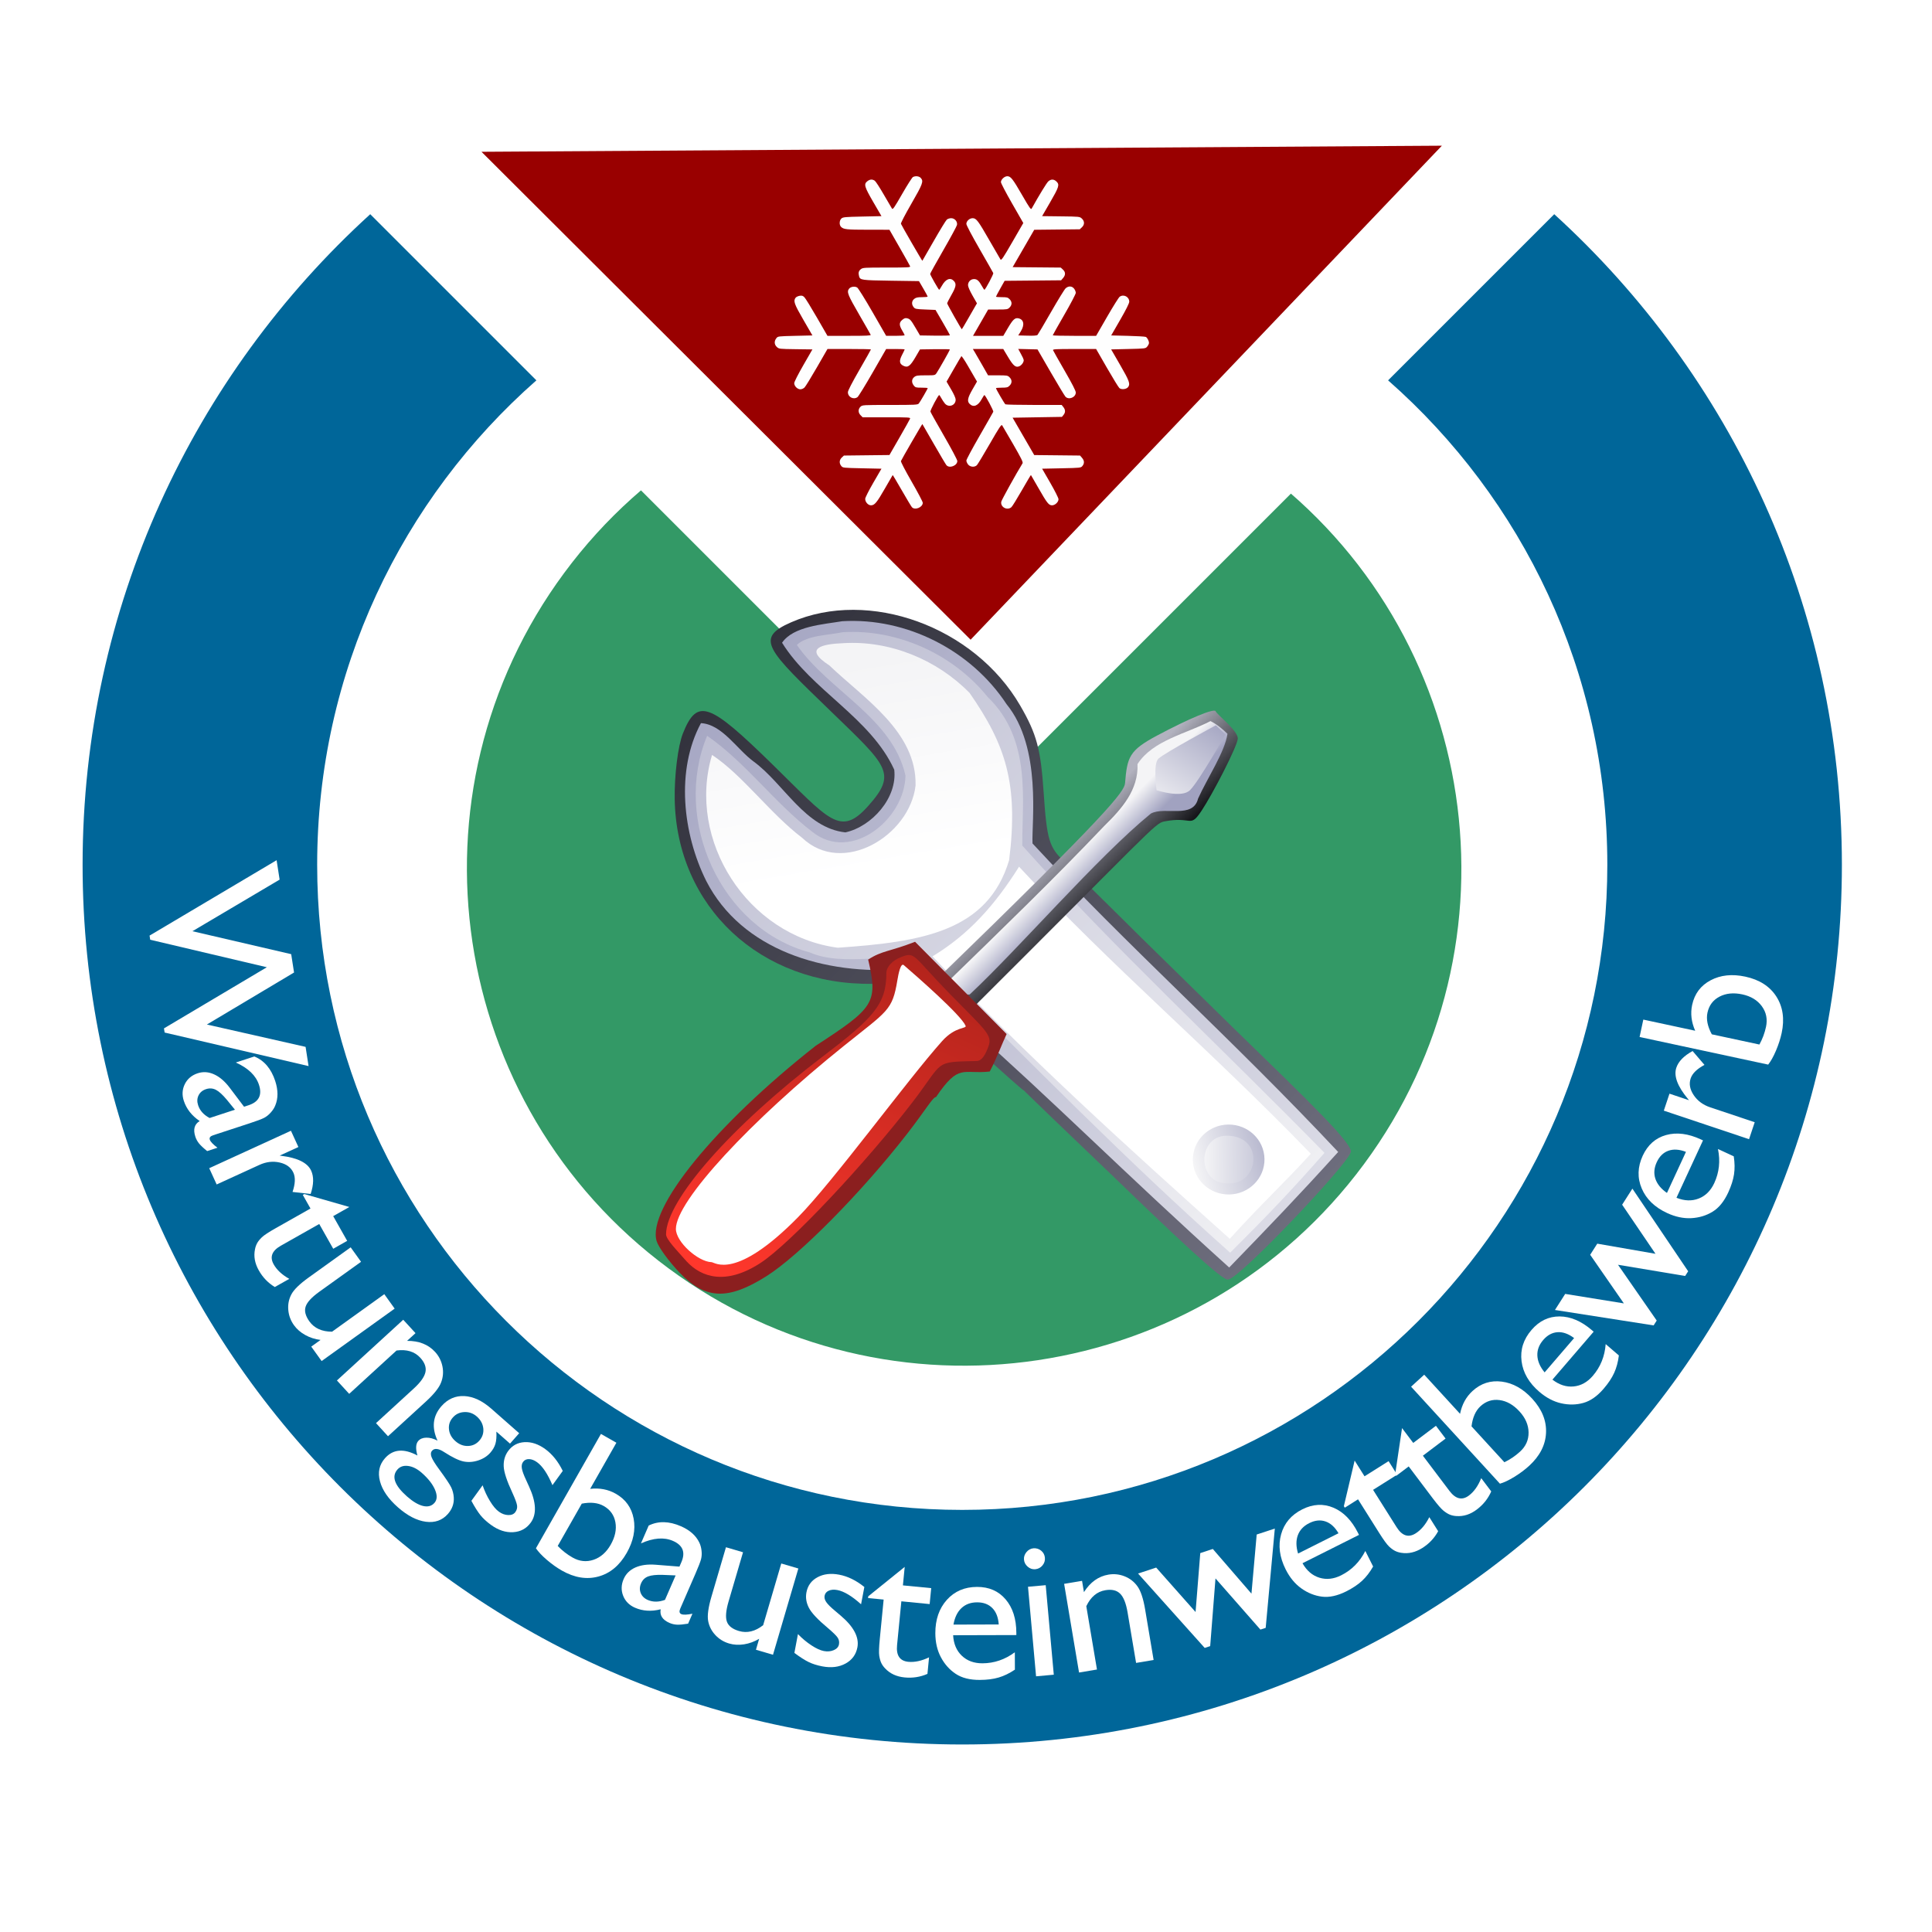 <?xml version="1.0" standalone="no"?>
<svg stroke-width="0.501" stroke-linejoin="bevel" fill-rule="evenodd" xmlns:xlink="http://www.w3.org/1999/xlink" xmlns="http://www.w3.org/2000/svg" version="1.1" overflow="visible" width="566.931pt" height="566.931pt" viewBox="0 0 566.931 566.931">
 <rect x="0" y="0" width="566.931" height="566.931" fill="#808080" stroke="none"/>
 <defs>
  <marker id="DefaultArrow2" markerUnits="strokeWidth" viewBox="0 0 1 1" markerWidth="1" markerHeight="1" overflow="visible" orient="auto">
   <!-- REF_ARROW_STRAIGHT (-2) -->
   <g transform="scale(0.009)">
    <!-- 1/108 -->
    <path d="M -9 54 L -9 -54 L 117 0 z"/>
   </g>
  </marker>
  <marker id="DefaultArrow3" markerUnits="strokeWidth" viewBox="0 0 1 1" markerWidth="1" markerHeight="1" overflow="visible" orient="auto">
   <!-- REF_ARROW_ANGLED -->
   <g transform="scale(0.009)">
    <path d="M -27 54 L -9 0 L -27 -54 L 135 0 z"/>
   </g>
  </marker>
  <marker id="DefaultArrow4" markerUnits="strokeWidth" viewBox="0 0 1 1" markerWidth="1" markerHeight="1" overflow="visible" orient="auto">
   <!-- REF_ARROW_ROUNDED -->
   <g transform="scale(0.009)">
    <path d="M -9,0 L -9,-45 C -9,-51.708 2.808,-56.580 9,-54 L 117,-9 C 120.916,-7.369 126.000,-4.242 126,0 C 126,4.242 120.916,7.369 117,9 L 9,54 C 2.808,56.580 -9,51.708 -9,45 z"/>
   </g>
  </marker>
  <marker id="DefaultArrow5" markerUnits="strokeWidth" viewBox="0 0 1 1" markerWidth="1" markerHeight="1" overflow="visible" orient="auto">
   <!-- REF_ARROW_SPOT -->
   <g transform="scale(0.009)">
    <path d="M -54, 0 C -54,29.807 -29.807,54 0,54 C 29.807,54 54,29.807 54,0 C 54,-29.807 29.807,-54 0,-54 C -29.807,-54 -54,-29.807 -54,0 z"/>
   </g>
  </marker>
  <marker id="DefaultArrow6" markerUnits="strokeWidth" viewBox="0 0 1 1" markerWidth="1" markerHeight="1" overflow="visible" orient="auto">
   <!-- REF_ARROW_DIAMOND -->
   <g transform="scale(0.009)">
    <path d="M -63,0 L 0,63 L 63,0 L 0,-63 z"/>
   </g>
  </marker>
  <marker id="DefaultArrow7" markerUnits="strokeWidth" viewBox="0 0 1 1" markerWidth="1" markerHeight="1" overflow="visible" orient="auto">
   <!-- REF_ARROW_FEATHER -->
   <g transform="scale(0.009)">
    <path d="M 18,-54 L 108,-54 L 63,0 L 108,54 L 18, 54 L -36,0 z"/>
   </g>
  </marker>
  <marker id="DefaultArrow8" markerUnits="strokeWidth" viewBox="0 0 1 1" markerWidth="1" markerHeight="1" overflow="visible" orient="auto">
   <!-- REF_ARROW_FEATHER2 -->
   <g transform="scale(0.009)">
    <path d="M -36,0 L 18,-54 L 54,-54 L 18,-18 L 27,-18 L 63,-54 L 99,-54 L 63,-18 L 72,-18 L 108,-54 L 144,-54 L 90,0 L 144,54 L 108,54 L 72,18 L 63,18 L 99,54 L 63,54 L 27,18 L 18,18 L 54,54 L 18,54 z"/>
   </g>
  </marker>
  <marker id="DefaultArrow9" markerUnits="strokeWidth" viewBox="0 0 1 1" markerWidth="1" markerHeight="1" overflow="visible" orient="auto">
   <!-- REF_ARROW_HOLLOWDIAMOND -->
   <g transform="scale(0.009)">
    <path d="M 0,45 L -45,0 L 0, -45 L 45, 0 z M 0, 63 L-63, 0 L 0, -63 L 63, 0 z"/>
   </g>
  </marker>
  <filter id="StainedFilter">
   <feBlend mode="multiply" in2="BackgroundImage" in="SourceGraphic" result="blend"/>
   <feComposite in="blend" in2="SourceAlpha" operator="in" result="comp"/>
  </filter>
  <filter id="BleachFilter">
   <feBlend mode="screen" in2="BackgroundImage" in="SourceGraphic" result="blend"/>
   <feComposite in="blend" in2="SourceAlpha" operator="in" result="comp"/>
  </filter>
  <filter id="InvertTransparencyBitmapFilter">
   <feComponentTransfer>
    <feFuncR type="gamma" amplitude="1.055" exponent=".417" offset="-0.055"/>
    <feFuncG type="gamma" amplitude="1.055" exponent=".417" offset="-0.055"/>
    <feFuncB type="gamma" amplitude="1.055" exponent=".417" offset="-0.055"/>
   </feComponentTransfer>
   <feComponentTransfer>
    <feFuncR type="linear" slope="-1" intercept="1"/>
    <feFuncG type="linear" slope="-1" intercept="1"/>
    <feFuncB type="linear" slope="-1" intercept="1"/>
    <feFuncA type="linear" slope="1" intercept="0"/>
   </feComponentTransfer>
   <feComponentTransfer>
    <feFuncR type="gamma" amplitude="1" exponent="2.4" offset="0"/>
    <feFuncG type="gamma" amplitude="1" exponent="2.4" offset="0"/>
    <feFuncB type="gamma" amplitude="1" exponent="2.4" offset="0"/>
   </feComponentTransfer>
  </filter>
  <pattern id="BitmapFill" patternUnits="userSpaceOnUse" width="1000" height="1000" patternTransform="translate(0.819 566.319) scale(1 -1)">
   <use xlink:href="#Bitmap" transform="scale(573000 573000)" filter="url(#InvertTransparencyBitmapFilter)"/>
  </pattern>
  <linearGradient id="LinearGradient" gradientUnits="userSpaceOnUse" x1="0" y1="0" x2="389.588" y2="0" gradientTransform="translate(206.384 377.731) rotate(-44.783) skewX(-0.18)">
   <stop offset="0" stop-color="#2f2f39"/>
   <stop offset="1" stop-color="#9393a6"/>
  </linearGradient>
  <linearGradient id="LinearGradient_1" gradientUnits="userSpaceOnUse" x1="0" y1="0" x2="361.344" y2="0" gradientTransform="translate(457.914 133.584) rotate(135.497) skewX(-0.181)">
   <stop offset="0" stop-color="#f4f4f6"/>
   <stop offset="1" stop-color="#a1a2c0"/>
  </linearGradient>
  <linearGradient id="LinearGradient_2" gradientUnits="userSpaceOnUse" x1="0" y1="0" x2="369.694" y2="0" gradientTransform="translate(389.156 196.343) rotate(136.042) skewX(-0.18)">
   <stop offset="0" stop-color="#f4f4f6"/>
   <stop offset="1" stop-color="#a1a2c0"/>
  </linearGradient>
  <linearGradient id="LinearGradient_3" gradientUnits="userSpaceOnUse" x1="0" y1="0" x2="61.288" y2="0" gradientTransform="translate(236.62 370.468) rotate(-80.406)">
   <stop offset="0" stop-color="#f4f4f6"/>
   <stop offset="1" stop-color="#ffffff"/>
  </linearGradient>
  <linearGradient id="LinearGradient_4" gradientUnits="userSpaceOnUse" x1="0" y1="0" x2="61.288" y2="0" gradientTransform="translate(236.62 370.468) rotate(-80.406)">
   <stop offset="0" stop-color="#ffffff"/>
   <stop offset="1" stop-color="#000000"/>
  </linearGradient>
  <linearGradient id="LinearGradient_5" gradientUnits="userSpaceOnUse" x1="0" y1="0" x2="18.15" y2="0" gradientTransform="translate(344.845 269.207) rotate(-141.961) skewX(0.201)">
   <stop offset="0" stop-color="#ffffff"/>
   <stop offset="1" stop-color="#ffffff"/>
  </linearGradient>
  <linearGradient id="LinearGradient_6" gradientUnits="userSpaceOnUse" x1="0" y1="0" x2="18.15" y2="0" gradientTransform="translate(344.845 269.207) rotate(-141.961) skewX(0.201)">
   <stop offset="0" stop-color="#ffffff"/>
   <stop offset="1" stop-color="#000000"/>
  </linearGradient>
  <linearGradient id="LinearGradient_7" gradientUnits="userSpaceOnUse" x1="0" y1="0" x2="28.939" y2="0" gradientTransform="translate(350.03 226.519) rotate(14.552)">
   <stop offset="0" stop-color="#f4f4f6"/>
   <stop offset="1" stop-color="#a1a2c0"/>
  </linearGradient>
  <linearGradient id="LinearGradient_8" gradientUnits="userSpaceOnUse" x1="0" y1="0" x2="29.846" y2="0" gradientTransform="translate(353.413 226.551) rotate(0.877)">
   <stop offset="0" stop-color="#f4f4f6"/>
   <stop offset="1" stop-color="#a1a2c0"/>
  </linearGradient>
  <linearGradient id="LinearGradient_9" gradientUnits="userSpaceOnUse" x1="0" y1="0" x2="22.717" y2="0" gradientTransform="translate(321.178 330.209) rotate(-45.968)">
   <stop offset="0" stop-color="#b2b2bf"/>
   <stop offset="1" stop-color="#151519"/>
  </linearGradient>
  <linearGradient id="LinearGradient_10" gradientUnits="userSpaceOnUse" x1="0" y1="0" x2="8.694" y2="0" gradientTransform="translate(307.833 308.197) rotate(-44.497)">
   <stop offset="0" stop-color="#f4f4f6"/>
   <stop offset="1" stop-color="#a1a2c0"/>
  </linearGradient>
  <linearGradient id="LinearGradient_11" gradientUnits="userSpaceOnUse" x1="0" y1="0" x2="33.381" y2="0" gradientTransform="translate(339.03 329.062) rotate(56.146)">
   <stop offset="0" stop-color="#f4f4f6"/>
   <stop offset="1" stop-color="#a1a2c0"/>
  </linearGradient>
  <linearGradient id="LinearGradient_12" gradientUnits="userSpaceOnUse" x1="0" y1="0" x2="135.089" y2="0" gradientTransform="translate(215.488 190.649) rotate(64.939)">
   <stop offset="0" stop-color="#ff372c"/>
   <stop offset="1" stop-color="#a11f18"/>
  </linearGradient>
  <linearGradient id="LinearGradient_13" gradientUnits="userSpaceOnUse" x1="0" y1="0" x2="25.777" y2="0" gradientTransform="translate(260.298 276.85) rotate(-45.77)">
   <stop offset="0" stop-color="#ffffff"/>
   <stop offset="1" stop-color="#ffffff"/>
  </linearGradient>
  <linearGradient id="LinearGradient_14" gradientUnits="userSpaceOnUse" x1="0" y1="0" x2="25.777" y2="0" gradientTransform="translate(260.298 276.85) rotate(-45.77)">
   <stop offset="0" stop-color="#ffffff"/>
   <stop offset="1" stop-color="#000000"/>
  </linearGradient>
 </defs>
 <g id="Document" fill="none" stroke="black" font-family="Times New Roman" font-size="16" transform="scale(1 -1)">
  <g id="Spread" transform="translate(0 -566.931)">
   <g id="Page_background">
    <g id="Group" stroke="none">
     <mask id="TranspMask">
      <rect x="-10%" y="-10%" width="120%" height="120%" fill="url(#BitmapFill)" stroke="none"/>
     </mask>
     <path d="M 0.819,566.319 L 573.819,566.319 L 573.819,-6.681 L 0.819,-6.681 L 0.819,566.319 Z" fill="#000000" marker-start="none" marker-end="none" mask="url(#TranspMask)"/>
     <path d="M 0,566.929 L 0,0 L 566.929,0 L 566.929,566.929 L 0,566.929 Z" stroke-width="0" fill="#ffffff" marker-start="none" marker-end="none" stroke-miterlimit="79.84"/>
    </g>
   </g>
   <g>
    <path d="M -4.879,570.474 L -4.879,-6.281 L 574.274,-6.281 L 574.274,570.474 L -4.879,570.474 Z" stroke="none" fill="#ffffff" stroke-width="2.035" stroke-linejoin="miter" marker-start="none" marker-end="none" stroke-miterlimit="79.84"/>
    <g id="Group_1" stroke-linejoin="miter" stroke="none" stroke-miterlimit="79.84">
     <path d="M 165.585,398.841 C 213.471,463.608 304.904,477.307 369.673,429.418 C 434.44,381.53 448.137,290.098 400.252,225.33 C 352.367,160.561 260.931,146.865 196.165,194.753 C 131.399,242.641 117.7,334.074 165.585,398.841 Z" fill="#339966" stroke-width="2.034" marker-start="none" marker-end="none" stroke-miterlimit="5.988"/>
     <path d="M 187.433,423.695 L 283.927,327.2 L 380.421,423.695 L 283.927,520.189 L 187.433,423.695 Z" fill="#ffffff" stroke-width="2.71" marker-start="none" marker-end="none" stroke-miterlimit="5.988"/>
    </g>
   </g>
   <g>
    <path d="M 284.816,379.212 L 353.963,451.695 L 423.111,524.178 L 282.202,523.285 L 141.292,522.391 L 213.053,450.802 L 284.816,379.212 Z" stroke="none" fill="#990000" stroke-width="2.125" stroke-linejoin="miter" marker-start="none" marker-end="none" stroke-miterlimit="79.84"/>
    <path d="M 456.08,504.075 L 407.325,455.321 C 446.761,420.632 471.657,369.803 471.657,313.152 C 471.657,208.61 386.906,123.862 282.364,123.862 C 177.819,123.862 93.071,208.61 93.071,313.152 C 93.071,369.803 117.966,420.632 157.4,455.321 L 108.646,504.076 C 56.787,456.865 24.237,388.811 24.237,313.152 C 24.237,170.593 139.801,55.025 282.364,55.025 C 424.925,55.025 540.488,170.593 540.488,313.152 C 540.488,388.81 507.939,456.864 456.08,504.075 Z" stroke="none" fill="#006699" stroke-width="1.911" stroke-linejoin="miter" marker-start="none" marker-end="none" stroke-miterlimit="79.84"/>
    <g id="Group_2" fill-rule="nonzero" stroke-linejoin="round" stroke-linecap="round" stroke="none" stroke-width="0.734" fill="#ffffff" stroke-miterlimit="79.84">
     <path d="M 89.673,259.735 L 90.546,254.097 L 48.308,263.938 L 48.115,265.16 L 78.299,283.101 L 44.078,291.17 L 43.89,292.389 L 81.169,314.511 L 82.053,308.815 L 56.464,293.672 L 85.449,286.939 L 86.287,281.555 L 60.709,266.294 L 89.673,259.735 Z" marker-start="none" marker-end="none"/>
     <path d="M 73.208,237.293 L 62.555,233.804 C 61.698,233.525 61.371,233.092 61.563,232.511 C 61.755,231.914 62.506,231.122 63.815,230.138 L 60.793,229.153 C 59.693,230.039 58.903,230.787 58.417,231.376 C 57.927,231.974 57.566,232.643 57.319,233.383 C 56.625,235.514 57.049,237.039 58.592,237.966 C 56.274,239.542 54.72,241.518 53.939,243.897 C 53.369,245.64 53.474,247.286 54.242,248.826 C 55.014,250.367 56.276,251.418 58.02,251.99 C 59.6,252.508 61.195,252.408 62.815,251.674 C 64.434,250.945 65.943,249.658 67.354,247.808 L 71.613,242.172 L 72.948,242.608 C 75.963,243.593 76.984,245.597 75.99,248.613 C 75.102,251.32 72.845,253.498 69.205,255.146 L 74.63,256.916 C 77.529,255.738 79.571,253.336 80.761,249.721 C 81.642,247.017 81.646,244.611 80.767,242.515 C 80.491,241.819 80.047,241.128 79.432,240.448 C 78.824,239.762 78.162,239.239 77.448,238.876 C 76.729,238.512 75.32,237.983 73.208,237.293 Z M 61.507,238.86 L 68.945,241.294 L 66.573,244.204 C 65.348,245.673 64.281,246.646 63.372,247.122 C 62.461,247.595 61.497,247.667 60.475,247.334 C 59.44,246.997 58.705,246.389 58.272,245.513 C 57.833,244.634 57.79,243.67 58.134,242.616 C 58.647,241.032 59.774,239.779 61.507,238.86 Z" marker-start="none" marker-end="none"/>
     <path d="M 87.562,230.344 L 82.062,227.828 L 82.598,227.759 C 87.35,227.158 90.249,225.709 91.303,223.417 C 92.124,221.627 92.076,219.348 91.16,216.572 L 85.843,217.163 C 86.647,219.532 86.729,221.416 86.087,222.823 C 85.387,224.353 84.05,225.349 82.077,225.798 C 80.102,226.251 78.117,226.017 76.12,225.102 L 63.579,219.358 L 61.394,224.133 L 85.375,235.12 L 87.562,230.344 Z" marker-start="none" marker-end="none"/>
     <path d="M 89.303,216.547 L 102.516,212.749 L 97.773,210.069 L 101.877,202.807 L 97.783,200.49 L 93.677,207.757 L 82.419,201.392 C 79.79,199.907 79.089,198.074 80.319,195.896 C 81.242,194.263 82.767,192.848 84.891,191.658 L 80.643,189.264 C 78.677,190.451 77.105,192.078 75.944,194.145 C 74.767,196.226 74.395,198.296 74.832,200.368 C 74.95,201.007 75.164,201.598 75.458,202.139 C 75.752,202.678 76.222,203.255 76.855,203.87 C 77.489,204.472 78.845,205.37 80.923,206.542 L 91.11,212.299 L 88.856,216.293 L 89.303,216.547 Z" marker-start="none" marker-end="none"/>
     <path d="M 91.334,171.775 L 94.062,173.738 C 92.438,173.934 90.935,174.419 89.565,175.185 C 88.192,175.95 87.089,176.908 86.265,178.059 C 85.295,179.407 84.741,180.899 84.598,182.527 C 84.451,184.153 84.749,185.672 85.489,187.082 C 86.223,188.495 87.942,190.167 90.627,192.094 L 102.904,200.91 L 105.947,196.666 L 93.717,187.889 C 91.467,186.275 90.121,184.823 89.695,183.535 C 89.264,182.249 89.629,180.8 90.785,179.183 C 92.233,177.169 94.455,176.156 97.444,176.157 L 112.771,187.166 L 115.812,182.926 L 94.378,167.54 L 91.334,171.775 Z" marker-start="none" marker-end="none"/>
     <path d="M 121.928,175.731 L 119.448,173.465 C 122.93,173.489 125.667,172.409 127.674,170.222 C 128.783,169.009 129.498,167.597 129.831,165.974 C 130.159,164.357 130.024,162.778 129.426,161.235 C 128.832,159.693 127.353,157.838 124.984,155.667 L 113.857,145.476 L 110.336,149.326 L 121.419,159.477 C 123.404,161.294 124.544,162.901 124.843,164.291 C 125.14,165.674 124.636,167.085 123.332,168.509 C 121.67,170.324 119.343,171.032 116.363,170.634 L 102.47,157.915 L 98.869,161.844 L 118.325,179.663 L 121.928,175.731 Z" marker-start="none" marker-end="none"/>
     <path d="M 129.532,154.296 C 131.389,156.402 133.631,157.395 136.252,157.264 C 138.874,157.133 141.524,155.894 144.189,153.547 L 152.353,146.366 L 149.661,143.312 L 145.657,146.833 C 145.739,145.362 145.644,144.168 145.377,143.262 C 145.11,142.346 144.61,141.475 143.879,140.643 C 142.966,139.608 141.781,138.853 140.317,138.375 C 138.849,137.893 137.422,137.795 136.025,138.078 C 134.636,138.364 132.742,139.273 130.359,140.813 C 128.687,141.902 127.504,142.044 126.793,141.238 C 126.387,140.78 126.333,140.16 126.628,139.377 C 126.922,138.597 127.655,137.41 128.825,135.821 C 130.782,133.153 131.977,131.366 132.412,130.454 C 132.842,129.542 133.092,128.558 133.159,127.502 C 133.268,125.721 132.697,124.119 131.437,122.678 C 129.779,120.801 127.623,120.037 124.969,120.384 C 122.308,120.739 119.585,122.143 116.781,124.607 C 113.957,127.095 112.193,129.643 111.503,132.251 C 110.807,134.868 111.292,137.119 112.957,139.01 C 115.318,141.695 118.494,141.968 122.493,139.827 C 121.922,141.833 121.998,143.258 122.729,144.088 C 123.282,144.718 124.076,145.043 125.094,145.059 C 126.116,145.08 127.216,144.789 128.39,144.185 C 126.615,148.038 126.997,151.408 129.532,154.296 Z M 139.926,151.261 C 138.865,152.196 137.646,152.632 136.267,152.569 C 134.893,152.513 133.759,151.981 132.88,150.975 C 131.977,149.955 131.602,148.79 131.75,147.476 C 131.894,146.165 132.523,145.019 133.645,144.034 C 134.749,143.059 135.97,142.586 137.309,142.619 C 138.65,142.651 139.769,143.178 140.664,144.198 C 141.575,145.231 141.956,146.421 141.822,147.768 C 141.676,149.112 141.047,150.274 139.926,151.261 Z M 123.755,134.747 C 122.432,135.906 121.111,136.575 119.774,136.754 C 118.442,136.935 117.394,136.586 116.62,135.709 C 114.831,133.67 115.771,131.039 119.442,127.801 C 121.18,126.275 122.751,125.348 124.154,125.014 C 125.553,124.688 126.665,124.988 127.489,125.922 C 128.296,126.84 128.353,128.122 127.656,129.766 C 126.965,131.402 125.661,133.065 123.755,134.747 Z" marker-start="none" marker-end="none"/>
     <path d="M 138.326,126.525 L 141.619,131.081 C 142.202,129.381 142.937,127.818 143.808,126.404 C 144.681,124.978 145.539,123.956 146.393,123.34 C 147.276,122.705 148.19,122.373 149.138,122.35 C 150.089,122.319 150.782,122.609 151.221,123.217 C 151.667,123.834 151.835,124.5 151.721,125.206 C 151.609,125.911 151.152,127.145 150.346,128.908 C 148.717,132.397 147.868,134.988 147.808,136.673 C 147.745,138.36 148.171,139.841 149.087,141.108 C 150.275,142.751 151.884,143.629 153.913,143.743 C 155.942,143.855 157.964,143.181 159.976,141.725 C 162.062,140.212 163.786,138.072 165.136,135.303 L 162.111,131.122 C 160.696,134.453 159.193,136.701 157.598,137.855 C 156.778,138.446 155.989,138.751 155.234,138.766 C 154.479,138.785 153.895,138.506 153.482,137.93 C 153.119,137.437 153.009,136.798 153.139,136.021 C 153.271,135.235 153.683,134.119 154.367,132.654 L 155.255,130.7 C 157.359,126.112 157.529,122.592 155.755,120.138 C 154.491,118.392 152.767,117.457 150.582,117.323 C 148.399,117.191 146.231,117.902 144.083,119.462 C 142.807,120.376 141.775,121.336 140.98,122.319 C 140.186,123.308 139.301,124.711 138.326,126.525 Z" marker-start="none" marker-end="none"/>
     <path d="M 176.342,146.154 L 180.875,143.572 L 173.179,130.038 C 175.957,130.351 178.458,129.878 180.684,128.61 C 183.592,126.958 185.345,124.509 185.943,121.269 C 186.54,118.028 185.863,114.686 183.909,111.244 C 181.809,107.558 179.039,105.243 175.595,104.311 C 172.152,103.372 168.584,103.958 164.894,106.05 C 163.412,106.892 161.947,107.937 160.489,109.182 C 159.029,110.429 157.964,111.572 157.266,112.599 L 176.342,146.154 Z M 170.718,125.698 L 163.657,113.285 C 164.94,111.938 166.398,110.807 168.025,109.878 C 170.035,108.739 172.085,108.522 174.169,109.225 C 176.252,109.932 177.93,111.408 179.205,113.651 C 180.5,115.929 180.962,118.117 180.585,120.227 C 180.205,122.331 179.065,123.927 177.154,125.008 C 175.454,125.973 173.315,126.201 170.718,125.698 Z" marker-start="none" marker-end="none"/>
     <path d="M 204.084,105.172 L 199.615,94.892 C 199.255,94.067 199.359,93.531 199.921,93.283 C 200.5,93.033 201.59,93.07 203.192,93.4 L 201.919,90.476 C 200.527,90.247 199.446,90.15 198.678,90.182 C 197.915,90.213 197.167,90.391 196.449,90.7 C 194.397,91.592 193.54,92.927 193.872,94.696 C 191.154,94.005 188.645,94.155 186.346,95.153 C 184.664,95.883 183.505,97.05 182.865,98.648 C 182.231,100.252 182.274,101.896 183.008,103.578 C 183.667,105.1 184.812,106.228 186.425,106.954 C 188.043,107.674 190.013,107.954 192.337,107.775 L 199.376,107.218 L 199.938,108.508 C 201.205,111.411 200.382,113.506 197.467,114.767 C 194.855,115.906 191.725,115.661 188.081,114.033 L 190.354,119.269 C 193.167,120.653 196.32,120.587 199.805,119.068 C 202.422,117.932 204.217,116.337 205.204,114.285 C 205.532,113.621 205.756,112.828 205.861,111.916 C 205.967,111.008 205.918,110.165 205.714,109.386 C 205.511,108.611 204.968,107.207 204.084,105.172 Z M 195.135,97.463 L 198.257,104.638 L 194.509,104.794 C 192.6,104.854 191.161,104.709 190.198,104.343 C 189.239,103.98 188.546,103.304 188.122,102.324 C 187.685,101.328 187.649,100.373 188.017,99.459 C 188.382,98.555 189.075,97.875 190.091,97.432 C 191.618,96.776 193.298,96.78 195.135,97.463 Z" marker-start="none" marker-end="none"/>
     <path d="M 221.829,82.822 L 222.771,86.042 C 221.366,85.201 219.888,84.661 218.334,84.415 C 216.781,84.179 215.322,84.257 213.969,84.653 C 212.371,85.122 211.015,85.953 209.905,87.147 C 208.791,88.345 208.089,89.723 207.801,91.292 C 207.516,92.859 207.839,95.231 208.768,98.399 L 213.028,112.905 L 218.037,111.43 L 213.793,96.987 C 213.013,94.325 212.848,92.362 213.298,91.081 C 213.751,89.805 214.929,88.888 216.838,88.326 C 219.223,87.624 221.591,88.189 223.942,90.031 L 229.259,108.137 L 234.269,106.667 L 226.831,81.354 L 221.829,82.822 Z" marker-start="none" marker-end="none"/>
     <path d="M 233.108,81.895 L 234.15,87.417 C 235.402,86.122 236.726,85.025 238.118,84.109 C 239.513,83.197 240.725,82.642 241.757,82.445 C 242.829,82.242 243.803,82.33 244.673,82.715 C 245.539,83.088 246.043,83.649 246.185,84.38 C 246.327,85.129 246.195,85.804 245.792,86.396 C 245.386,86.987 244.449,87.908 242.971,89.167 C 240.015,91.628 238.147,93.606 237.375,95.108 C 236.593,96.607 236.353,98.129 236.642,99.667 C 237.022,101.661 238.1,103.138 239.888,104.099 C 241.681,105.068 243.793,105.32 246.232,104.856 C 248.773,104.38 251.233,103.175 253.637,101.237 L 252.674,96.167 C 249.981,98.586 247.665,99.974 245.726,100.343 C 244.734,100.531 243.89,100.471 243.201,100.16 C 242.514,99.858 242.098,99.357 241.968,98.657 C 241.855,98.06 242.024,97.434 242.477,96.787 C 242.925,96.13 243.776,95.295 245.017,94.261 L 246.652,92.873 C 250.51,89.614 252.157,86.497 251.597,83.528 C 251.196,81.408 250.032,79.823 248.116,78.774 C 246.197,77.725 243.929,77.45 241.319,77.944 C 239.779,78.236 238.439,78.663 237.297,79.215 C 236.156,79.772 234.76,80.667 233.108,81.895 Z" marker-start="none" marker-end="none"/>
     <path d="M 254.783,98.506 L 265.48,107.138 L 264.953,101.713 L 273.256,100.906 L 272.8,96.226 L 264.496,97.039 L 263.236,84.164 C 262.942,81.157 264.04,79.534 266.533,79.287 C 268.395,79.108 270.426,79.543 272.622,80.595 L 272.152,75.743 C 270.042,74.82 267.808,74.467 265.449,74.701 C 263.069,74.936 261.158,75.818 259.719,77.367 C 259.264,77.834 258.901,78.34 258.628,78.898 C 258.354,79.452 258.152,80.163 258.014,81.032 C 257.878,81.904 257.926,83.523 258.16,85.901 L 259.298,97.547 L 254.731,97.991 L 254.783,98.506 Z" marker-start="none" marker-end="none"/>
     <path d="M 298.24,87.135 L 279.689,87.084 C 279.829,84.557 280.683,82.55 282.24,81.066 C 283.806,79.578 285.82,78.84 288.286,78.847 C 291.729,78.86 294.899,79.939 297.796,82.088 L 297.813,76.986 C 296.21,75.909 294.619,75.136 293.046,74.676 C 291.47,74.21 289.62,73.976 287.5,73.971 C 284.592,73.958 282.24,74.558 280.441,75.758 C 278.638,76.954 277.194,78.568 276.109,80.606 C 275.021,82.636 274.476,84.989 274.467,87.665 C 274.457,91.681 275.585,94.951 277.85,97.472 C 280.115,99.991 283.066,101.255 286.696,101.264 C 290.197,101.276 292.996,100.064 295.083,97.619 C 297.173,95.178 298.225,91.908 298.237,87.795 L 298.24,87.135 Z M 279.79,90.207 L 293.07,90.244 C 292.929,92.327 292.303,93.934 291.191,95.058 C 290.078,96.184 288.587,96.745 286.712,96.736 C 284.838,96.731 283.305,96.161 282.115,95.031 C 280.922,93.898 280.15,92.287 279.79,90.207 Z" marker-start="none" marker-end="none"/>
     <path d="M 303.231,112.593 C 304.088,112.67 304.843,112.433 305.51,111.905 C 306.17,111.369 306.54,110.674 306.621,109.816 C 306.697,108.979 306.455,108.226 305.899,107.561 C 305.348,106.896 304.64,106.531 303.783,106.452 C 302.98,106.377 302.25,106.621 301.587,107.185 C 300.926,107.752 300.552,108.442 300.482,109.262 C 300.407,110.063 300.649,110.799 301.198,111.472 C 301.753,112.145 302.433,112.519 303.231,112.593 Z M 301.659,101.306 L 306.856,101.773 L 309.226,75.502 L 304.026,75.03 L 301.659,101.306 Z" marker-start="none" marker-end="none"/>
     <path d="M 317.52,103.042 L 318.075,99.734 C 319.945,102.666 322.343,104.38 325.261,104.869 C 326.886,105.145 328.465,104.98 329.998,104.375 C 331.536,103.766 332.789,102.8 333.761,101.456 C 334.736,100.122 335.483,97.863 336.022,94.699 L 338.52,79.825 L 333.378,78.959 L 330.881,93.778 C 330.434,96.438 329.711,98.267 328.703,99.269 C 327.701,100.277 326.252,100.617 324.346,100.293 C 321.913,99.888 320.055,98.321 318.767,95.604 L 321.897,77.025 L 316.637,76.142 L 312.26,102.161 L 317.52,103.042 Z" marker-start="none" marker-end="none"/>
     <path d="M 368.767,116.639 L 374.087,118.385 L 371.407,89.247 L 369.857,88.739 L 356.676,103.755 L 355.121,83.891 L 353.513,83.361 L 333.957,105.187 L 339.273,106.938 L 350.83,93.894 L 352.211,111.186 L 355.892,112.4 L 367.23,99.288 L 368.767,116.639 Z" marker-start="none" marker-end="none"/>
     <path d="M 398.787,116.528 L 382.208,108.209 C 383.456,106.016 385.111,104.597 387.173,103.964 C 389.233,103.33 391.369,103.565 393.568,104.673 C 396.646,106.218 399.006,108.595 400.642,111.813 L 402.933,107.251 C 401.974,105.575 400.898,104.175 399.693,103.057 C 398.493,101.942 396.938,100.91 395.045,99.952 C 392.444,98.651 390.072,98.135 387.924,98.404 C 385.782,98.674 383.766,99.477 381.89,100.815 C 380.011,102.149 378.47,104.012 377.269,106.406 C 375.471,109.991 375.026,113.419 375.93,116.689 C 376.836,119.955 378.909,122.401 382.154,124.032 C 385.284,125.599 388.33,125.757 391.286,124.509 C 394.247,123.255 396.65,120.792 398.495,117.116 L 398.787,116.528 Z M 380.911,111.054 L 392.773,117.008 C 391.721,118.812 390.444,119.968 388.944,120.479 C 387.448,120.985 385.866,120.823 384.192,119.982 C 382.514,119.143 381.4,117.952 380.833,116.411 C 380.27,114.862 380.297,113.08 380.911,111.054 Z" marker-start="none" marker-end="none"/>
     <path d="M 394.344,124.951 L 397.508,138.333 L 400.413,133.72 L 407.473,138.171 L 409.978,134.188 L 402.918,129.744 L 409.815,118.807 C 411.422,116.25 413.286,115.636 415.405,116.971 C 416.99,117.968 418.332,119.561 419.419,121.735 L 422.016,117.611 C 420.916,115.589 419.368,113.941 417.365,112.68 C 415.343,111.403 413.288,110.935 411.201,111.269 C 410.558,111.363 409.958,111.543 409.4,111.817 C 408.844,112.088 408.249,112.521 407.609,113.124 C 406.97,113.728 406.013,115.041 404.738,117.062 L 398.505,126.965 L 394.62,124.515 L 394.344,124.951 Z" marker-start="none" marker-end="none"/>
     <path d="M 409.395,134.268 L 411.42,147.866 L 414.702,143.516 L 421.362,148.544 L 424.194,144.793 L 417.535,139.764 L 425.329,129.441 C 427.149,127.028 429.057,126.581 431.055,128.088 C 432.551,129.219 433.747,130.915 434.654,133.176 L 437.591,129.288 C 436.666,127.174 435.259,125.406 433.366,123.977 C 431.463,122.537 429.456,121.897 427.348,122.058 C 426.697,122.093 426.084,122.221 425.51,122.443 C 424.932,122.666 424.301,123.055 423.612,123.602 C 422.925,124.147 421.855,125.377 420.417,127.278 L 413.373,136.619 L 409.707,133.854 L 409.395,134.268 Z" marker-start="none" marker-end="none"/>
     <path d="M 414.075,160.014 L 417.926,163.54 L 428.442,152.058 C 428.996,154.794 430.213,157.026 432.106,158.758 C 434.571,161.014 437.441,161.931 440.711,161.502 C 443.979,161.077 446.949,159.402 449.625,156.485 C 452.49,153.354 453.838,150.009 453.669,146.443 C 453.5,142.879 451.844,139.666 448.715,136.797 C 447.46,135.652 446.02,134.572 444.387,133.567 C 442.751,132.566 441.338,131.892 440.145,131.553 L 414.075,160.014 Z M 431.808,148.377 L 441.454,137.845 C 443.127,138.653 444.655,139.69 446.038,140.955 C 447.746,142.513 448.581,144.395 448.549,146.599 C 448.518,148.796 447.633,150.849 445.887,152.751 C 444.116,154.686 442.174,155.797 440.055,156.085 C 437.936,156.372 436.064,155.772 434.445,154.294 C 433.009,152.971 432.129,151.004 431.808,148.377 Z" marker-start="none" marker-end="none"/>
     <path d="M 467.644,176.153 L 455.551,162.087 C 457.552,160.546 459.626,159.877 461.771,160.089 C 463.92,160.296 465.795,161.336 467.403,163.205 C 469.649,165.818 470.906,168.919 471.176,172.517 L 475.045,169.189 C 474.806,167.275 474.351,165.569 473.669,164.074 C 472.991,162.577 471.959,161.027 470.577,159.42 C 468.681,157.214 466.693,155.826 464.604,155.25 C 462.522,154.67 460.354,154.636 458.106,155.143 C 455.856,155.655 453.722,156.784 451.692,158.525 C 448.649,161.143 446.914,164.132 446.49,167.495 C 446.07,170.863 447.037,173.921 449.414,176.671 C 451.692,179.329 454.437,180.644 457.652,180.633 C 460.865,180.617 464.031,179.263 467.146,176.588 L 467.644,176.153 Z M 453.257,164.214 L 461.912,174.283 C 460.246,175.537 458.623,176.114 457.045,176.01 C 455.464,175.9 454.067,175.14 452.844,173.72 C 451.62,172.298 451.048,170.766 451.128,169.128 C 451.203,167.489 451.912,165.852 453.257,164.214 Z" marker-start="none" marker-end="none"/>
     <path d="M 476.006,213.419 L 479.012,218.135 L 495.378,193.884 L 494.495,192.508 L 474.791,195.792 L 486.149,179.425 L 485.243,178.001 L 456.29,182.528 L 459.296,187.244 L 476.51,184.461 L 466.626,198.725 L 468.706,201.987 L 485.79,199.014 L 476.006,213.419 Z" marker-start="none" marker-end="none"/>
     <path d="M 499.734,232.292 L 491.946,215.454 C 494.293,214.516 496.471,214.44 498.479,215.231 C 500.486,216.02 502.007,217.534 503.044,219.774 C 504.487,222.894 504.849,226.224 504.124,229.764 L 508.757,227.616 C 509.051,225.711 509.08,223.944 508.835,222.323 C 508.587,220.697 508.018,218.922 507.132,216.994 C 505.912,214.358 504.38,212.479 502.525,211.354 C 500.684,210.228 498.607,209.601 496.307,209.472 C 494.005,209.351 491.64,209.848 489.211,210.971 C 485.567,212.656 483.083,215.06 481.756,218.18 C 480.425,221.299 480.529,224.509 482.047,227.803 C 483.518,230.976 485.801,232.998 488.895,233.862 C 491.994,234.725 495.406,234.299 499.134,232.569 L 499.734,232.292 Z M 489.157,216.873 L 494.732,228.925 C 492.785,229.675 491.066,229.785 489.578,229.254 C 488.083,228.72 486.95,227.606 486.164,225.903 C 485.376,224.202 485.243,222.575 485.765,221.016 C 486.29,219.46 487.418,218.075 489.157,216.873 Z" marker-start="none" marker-end="none"/>
     <path d="M 489.897,245.999 L 495.632,244.078 L 495.287,244.493 C 492.23,248.177 491.104,251.22 491.905,253.612 C 492.528,255.481 494.123,257.11 496.685,258.512 L 500.164,254.445 C 497.956,253.265 496.604,251.945 496.113,250.478 C 495.581,248.885 495.881,247.245 497.008,245.567 C 498.138,243.887 499.747,242.699 501.836,241.997 L 514.908,237.621 L 513.246,232.644 L 488.233,241.019 L 489.897,245.999 Z" marker-start="none" marker-end="none"/>
     <path d="M 481.125,262.637 L 482.217,267.739 L 497.442,264.468 C 496.309,267.017 496.013,269.548 496.547,272.049 C 497.254,275.321 499.056,277.729 501.971,279.274 C 504.888,280.819 508.277,281.173 512.144,280.346 C 516.293,279.453 519.331,277.507 521.259,274.503 C 523.182,271.497 523.704,267.922 522.811,263.772 C 522.449,262.108 521.897,260.396 521.146,258.626 C 520.395,256.865 519.633,255.5 518.86,254.532 L 481.125,262.637 Z M 502.318,263.419 L 516.283,260.422 C 517.183,262.047 517.825,263.773 518.222,265.607 C 518.703,267.868 518.296,269.887 516.994,271.665 C 515.693,273.443 513.785,274.595 511.261,275.14 C 508.699,275.687 506.471,275.466 504.578,274.476 C 502.682,273.484 501.504,271.916 501.043,269.767 C 500.633,267.856 501.059,265.746 502.318,263.419 Z" marker-start="none" marker-end="none"/>
    </g>
    <g id="Group_3" stroke-linejoin="miter" stroke="none" stroke-width="1.613" stroke-miterlimit="79.84">
     <path d="M 268.163,275.911 C 268.135,277.748 264.882,278.373 256.019,278.238 C 223.232,277.736 198.518,300.797 197.988,332.39 C 197.87,339.399 198.949,348.084 200.387,351.691 C 204.606,362.273 208.188,360.696 226.654,342.635 C 243.417,326.245 246.572,321.173 254.856,330.527 C 263.281,340.037 260.463,342.088 243.879,358.136 C 225.151,376.268 221.331,379.593 232.14,384.318 C 254.993,394.316 285.93,383.073 299.367,359.893 C 304.221,351.515 305.391,347.19 306.26,334.285 C 307.194,320.471 307.87,318.24 312.377,314.04 C 367.051,260.104 297.538,328.445 362.389,264.831 C 383.674,244.152 397.807,230.594 396.305,228.675 C 394.664,224.312 363.428,191.482 360.425,191.494 C 359.372,190.336 343.496,205.469 325.995,222.381 C 269.479,276.343 333.134,216.638 268.163,275.911 Z" marker-start="none" marker-end="none" fill="url(#LinearGradient)"/>
     <path d="M 247.176,384.641 C 241.542,383.701 232.802,383.172 229.489,378.327 C 238.189,364.344 255.459,356.314 262.408,341.079 C 263.375,332.824 255.85,324.39 248.075,322.672 C 236.225,323.963 230.101,336.902 221.134,343.476 C 216.243,347.053 211.9,354.41 205.689,354.729 C 198.278,340.998 200.306,322.319 207.255,308.391 C 217.627,288.176 241.88,280.643 265.331,282.555 C 275.431,282.214 273.687,275.428 283.368,266.603 C 308.72,244.198 329.655,222.974 360.697,194.991 C 372.177,206.84 380.927,215.907 392.678,228.893 C 361.326,262.324 330.684,289.445 302.983,319.427 C 302.691,325.519 305.779,347.566 295.371,360.286 C 284.957,376.133 266.01,385.764 247.176,384.641 Z M 229.434,378.826 L 229.383,378.775 L 229.434,378.826 Z" marker-start="none" marker-end="none" fill="url(#LinearGradient_1)"/>
     <path d="M 247.325,381.42 C 243.052,380.533 236.832,380.534 233.822,377.684 C 243.277,364.117 261.858,356.333 265.705,339.371 C 265.547,326.629 249.804,313.678 238.377,322.829 C 227.349,331.238 218.986,343.039 207.504,351.025 C 197.251,326.399 211.427,294.453 237.663,287.441 C 247.486,283.089 262.032,287.619 272.103,285.145 C 302.673,254.964 329.901,226.973 360.982,199.329 C 371.884,210.19 379.125,217.753 388.661,228.63 C 359.123,258.862 326.915,288.726 299.981,318.793 C 299.913,332.028 302.771,349.997 289.814,362.417 C 279.842,374.822 263.543,382.393 247.325,381.42 Z" marker-start="none" marker-end="none" fill="url(#LinearGradient_2)"/>
     <mask id="TranspMask_1">
      <rect x="-10%" y="-10%" width="120%" height="120%" fill="url(#LinearGradient_4)" stroke="none"/>
     </mask>
     <path d="M 247.474,378.197 C 241.202,377.967 235.598,376.693 243.355,371.679 C 253.454,361.996 269.071,352.213 268.664,336.395 C 266.919,321.682 247.254,309.739 235.342,321.117 C 226.009,328.19 217.887,339.513 208.945,345.403 C 201.463,320.43 219.236,292.385 245.833,288.828 C 270.526,290.522 289.867,293.608 296.123,314.529 C 298.902,336.901 295.14,348.304 284.52,363.597 C 274.923,373.391 261.122,379.038 247.474,378.197 Z" marker-start="none" marker-end="none" mask="url(#TranspMask_1)" fill="url(#LinearGradient_3)"/>
     <mask id="TranspMask_2">
      <rect x="-10%" y="-10%" width="120%" height="120%" fill="url(#LinearGradient_6)" stroke="none"/>
     </mask>
     <path d="M 298.822,312.262 C 291.874,301.333 284.366,292.794 273.628,286.293 C 301.256,257.062 330.95,230.19 360.87,203.411 C 369.613,213.137 376.949,219.883 384.647,228.367 C 354.957,259.099 326.208,283.278 299.014,312.616 L 298.822,312.262 Z" marker-start="none" marker-end="none" mask="url(#TranspMask_2)" fill="url(#LinearGradient_5)"/>
     <path d="M 371.052,226.84 C 371.139,221.176 366.504,216.51 360.7,216.421 C 354.893,216.331 350.117,220.854 350.03,226.519 C 349.943,232.184 354.579,236.849 360.385,236.938 C 366.19,237.027 370.966,232.506 371.052,226.84 Z" fill-rule="nonzero" marker-start="none" marker-end="none" fill="url(#LinearGradient_7)"/>
     <path d="M 359.684,233.662 C 351.388,233.333 351.259,220.027 359.698,219.704 C 369.607,218.613 371.385,233.93 359.684,233.662 Z" fill-rule="nonzero" marker-start="none" marker-end="none" fill="url(#LinearGradient_8)"/>
    </g>
    <g id="Group_4" stroke-linejoin="miter" stroke="none" stroke-width="1.387" stroke-miterlimit="79.84">
     <g id="Group_5">
      <path d="M 273.694,278.398 C 325.698,328.792 329.942,334.664 330.143,337.14 C 330.758,344.796 331.378,346.73 339.465,351.052 C 348.942,356.118 356.295,359.125 356.709,358.243 C 357.142,357.187 363.379,352.461 363.213,350.165 C 363.047,347.868 355.902,333.991 352.511,328.907 C 349.083,323.761 349.813,327.514 341.589,325.88 C 338.855,325.337 337.25,322.758 283.635,269.355" fill-rule="nonzero" fill="url(#LinearGradient_9)"/>
      <path d="M 355.199,355.327 C 348.055,351.612 338.319,349.71 333.794,342.72 C 334.097,335.147 329.167,329.588 324.072,324.602 C 309.088,308.848 293.368,293.655 277.724,278.459 C 280.294,273.354 278.39,275.175 284.544,275.098 C 299.268,288.883 322.191,315.562 337.725,328.203 C 341.884,330.402 350.071,326.533 351.559,332.58 C 354.23,338.521 359.495,346.397 360.193,351.615 C 358.786,353.003 356.849,354.549 355.199,355.327 Z" fill-rule="nonzero" marker-start="none" marker-end="none" fill="url(#LinearGradient_10)"/>
      <path d="M 356.811,354.111 L 359.59,351.388 C 359.59,351.388 351.925,337.789 349.188,335.055 C 346.74,332.604 339.388,335.055 339.388,335.055 C 339.388,335.055 338.3,342.812 339.93,344.309 C 341.878,346.096 356.811,354.111 356.811,354.111 Z" marker-start="none" marker-end="none" fill="url(#LinearGradient_11)"/>
     </g>
     <g id="Group_6">
      <path d="M 295.385,263.497 C 293.997,260.574 292.694,256.862 290.435,252.502 C 282.499,251.605 281.475,255.051 274.67,245.015 C 273.738,245.015 271.789,241.452 266.35,234.434 C 252.966,217.163 234.597,198.557 224.892,192.434 C 213.618,185.32 206.986,185.583 199.447,193.448 L 199.447,193.448 C 196.251,196.785 193.207,200.966 192.681,202.744 C 189.854,212.292 209.817,236.802 239.351,260.05 C 256.479,271.203 257.72,272.604 254.754,285.349 C 258.847,288.022 261.032,287.645 268.52,290.573" fill="#8b1f1f"/>
      <path d="M 201.443,196.826 C 198.689,199.967 195.449,203.247 195.449,204.712 C 195.449,214.717 214.639,236.509 241.39,256.881 C 256.301,268.236 260.102,272.237 260.102,281.416 C 260.102,283.229 261.873,285.12 264.512,286.125 C 268.663,287.702 267.662,286.599 278.733,275.272 C 289.058,264.713 291.305,263.259 290.067,259.904 C 289.294,257.802 288.286,255.627 286.585,255.586 C 273.798,255.288 277.162,255.712 267.748,243.481 C 254.352,226.067 231.966,201.986 223.012,196.226 C 213.001,189.783 205.836,192.046 201.443,196.826 Z" marker-start="none" marker-end="none" fill="url(#LinearGradient_12)"/>
      <mask id="TranspMask_3">
       <rect x="-10%" y="-10%" width="120%" height="120%" fill="url(#LinearGradient_14)" stroke="none"/>
      </mask>
      <path d="M 234.155,209.726 C 244.694,220.428 266.214,249.976 276.452,261.421 C 280.391,265.823 283.747,264.993 283.343,265.932 C 281.98,269.1 269.136,280.335 265.214,283.722 C 264.292,284.513 263.624,281.077 263.332,279.315 C 261.861,270.374 260.543,270.385 247.572,259.972 C 220.304,238.088 198.337,214.529 198.337,206.316 C 198.337,202.483 204.86,196.668 208.799,196.559 C 209.767,196.53 215.786,191.077 234.155,209.726 Z" marker-start="none" marker-end="none" mask="url(#TranspMask_3)" fill="url(#LinearGradient_13)"/>
     </g>
    </g>
    <g id="Group_7" fill-rule="nonzero" stroke-linejoin="miter" stroke-linecap="round" stroke="none" stroke-width="1.527" fill="#fefefe" stroke-miterlimit="79.84">
     <path d="M 336.65,465.243 C 336.152,464.642 336.125,464.639 331.104,464.519 L 326.06,464.398 L 328.712,459.811 C 331.418,455.133 331.729,454.263 331.029,453.342 C 330.533,452.687 329.061,452.525 328.467,453.06 C 328.203,453.301 326.56,455.978 324.816,459.007 L 321.647,464.519 L 315.259,464.519 C 309.74,464.519 308.889,464.47 309.007,464.165 C 309.083,463.97 310.613,461.26 312.412,458.144 C 314.617,454.321 315.682,452.244 315.682,451.756 C 315.682,450.319 313.604,449.484 312.641,450.537 C 312.389,450.815 310.44,454.045 308.313,457.72 L 304.446,464.398 L 301.622,464.467 L 298.798,464.535 L 299.676,462.895 C 300.506,461.347 300.536,461.217 300.21,460.536 C 300.019,460.141 299.567,459.674 299.203,459.498 C 298.089,458.965 297.395,459.508 295.805,462.167 L 294.396,464.519 L 289.936,464.519 L 285.477,464.519 L 286.097,463.494 C 286.437,462.929 287.441,461.19 288.328,459.63 L 289.941,456.794 L 292.804,456.794 C 295.522,456.794 295.696,456.764 296.259,456.201 C 297.014,455.448 297.014,454.52 296.259,453.765 C 295.741,453.248 295.45,453.172 293.965,453.172 C 293.029,453.172 292.264,453.104 292.264,453.02 C 292.264,452.749 294.76,448.471 295.025,448.287 C 295.166,448.191 298.94,448.108 303.412,448.106 L 311.542,448.102 L 312.043,447.468 C 312.668,446.673 312.68,445.91 312.082,445.172 L 311.621,444.601 L 304.383,444.481 L 297.144,444.36 L 300.316,438.88 L 303.49,433.397 L 310.21,433.327 L 316.931,433.255 L 317.513,432.578 C 318.215,431.762 318.256,430.971 317.636,430.204 C 317.18,429.642 317.105,429.632 311.488,429.514 L 305.802,429.393 L 308.207,425.224 C 309.529,422.931 310.611,420.781 310.611,420.445 C 310.611,419.605 309.601,418.65 308.714,418.65 C 307.752,418.65 307.25,419.289 304.694,423.764 C 303.534,425.798 302.555,427.495 302.52,427.535 C 302.487,427.575 301.291,425.565 299.862,423.068 C 298.435,420.572 297.052,418.339 296.79,418.107 C 295.564,417.017 293.501,418.135 293.818,419.718 C 293.926,420.26 298.174,427.922 300.065,430.989 C 300.252,431.291 299.641,432.53 297.326,436.542 C 295.688,439.382 294.226,441.891 294.076,442.116 C 293.847,442.461 293.273,441.604 290.446,436.691 C 288.599,433.482 286.895,430.663 286.659,430.425 C 285.993,429.76 284.678,429.865 284.074,430.633 C 283.798,430.982 283.573,431.503 283.573,431.787 C 283.573,432.074 285.326,435.345 287.467,439.057 C 289.607,442.769 291.41,445.941 291.475,446.106 C 291.589,446.404 289.135,450.999 288.862,450.999 C 288.784,450.999 288.426,450.459 288.065,449.798 C 287.014,447.866 285.695,447.318 284.584,448.353 C 283.727,449.153 283.906,450.131 285.378,452.681 L 286.696,454.97 L 286.231,455.759 C 285.974,456.194 284.978,457.908 284.018,459.57 C 283.059,461.231 282.198,462.508 282.108,462.409 C 282.017,462.307 281.003,460.586 279.853,458.583 L 277.764,454.942 L 279.097,452.669 C 279.921,451.263 280.43,450.114 280.432,449.658 C 280.438,447.944 278.366,447.211 277.258,448.537 C 276.947,448.907 276.478,449.614 276.217,450.106 C 275.952,450.598 275.678,451 275.602,451 C 275.302,451 272.929,446.523 273.028,446.144 C 273.087,445.92 274.886,442.703 277.026,438.993 C 279.212,435.206 280.918,431.986 280.918,431.649 C 280.918,430.289 278.614,429.4 277.728,430.419 C 277.527,430.651 275.866,433.449 274.038,436.637 C 272.208,439.822 270.69,442.458 270.663,442.492 C 270.603,442.567 264.578,432.167 264.377,431.641 C 264.294,431.431 265.595,428.925 267.509,425.606 C 269.306,422.485 270.779,419.695 270.779,419.4 C 270.779,418.046 268.46,417.105 267.586,418.107 C 267.383,418.339 266.047,420.569 264.616,423.059 C 263.184,425.551 261.988,427.561 261.953,427.526 C 261.92,427.49 260.897,425.723 259.68,423.599 C 257.292,419.431 256.645,418.65 255.573,418.65 C 254.737,418.65 253.875,419.624 253.886,420.554 C 253.89,420.904 254.956,423.014 256.275,425.288 L 258.658,429.393 L 252.987,429.514 C 247.388,429.632 247.311,429.642 246.856,430.204 C 246.208,431.004 246.272,431.97 247.016,432.67 L 247.641,433.255 L 254.32,433.332 L 261,433.409 L 263.944,438.523 C 265.561,441.335 266.959,443.826 267.047,444.059 C 267.199,444.455 266.774,444.481 260.17,444.481 L 253.134,444.481 L 252.54,445.075 C 251.779,445.833 251.766,446.882 252.506,447.577 C 253.057,448.095 253.18,448.102 261.16,448.102 C 268.572,448.102 269.285,448.139 269.615,448.525 C 270.004,448.982 272.227,452.825 272.227,453.041 C 272.227,453.112 271.42,453.172 270.434,453.172 C 268.783,453.172 268.6,453.223 268.139,453.809 C 267.439,454.699 267.493,455.677 268.276,456.293 C 268.835,456.733 269.246,456.794 271.639,456.794 C 274.342,456.794 274.37,456.801 274.826,457.458 C 275.447,458.358 278.744,464.175 278.744,464.372 C 278.744,464.459 276.77,464.501 274.355,464.463 L 269.964,464.398 L 268.655,462.158 C 267.083,459.47 266.4,458.971 265.115,459.581 C 263.891,460.161 263.787,461.031 264.721,462.827 C 265.131,463.614 265.467,464.316 265.467,464.388 C 265.467,464.46 264.245,464.517 262.751,464.513 L 260.034,464.509 L 256.078,457.623 C 253.901,453.837 251.895,450.579 251.618,450.386 C 250.445,449.564 248.809,450.413 248.809,451.842 C 248.809,452.289 249.998,454.596 252.189,458.397 C 254.048,461.622 255.569,464.319 255.569,464.39 C 255.569,464.461 252.7,464.519 249.193,464.519 L 242.818,464.519 L 239.724,459.148 C 238.022,456.193 236.389,453.533 236.091,453.233 C 235.782,452.92 235.258,452.69 234.86,452.69 C 233.999,452.69 233.057,453.637 233.057,454.498 C 233.057,454.855 234.205,457.119 235.725,459.761 L 238.396,464.398 L 233.493,464.463 C 228.676,464.528 228.579,464.539 227.956,465.116 C 227.197,465.82 227.136,466.797 227.796,467.658 C 228.26,468.26 228.269,468.261 233.327,468.382 L 238.397,468.502 L 235.756,473.064 C 233.048,477.741 232.742,478.611 233.461,479.559 C 233.642,479.797 234.174,480.054 234.643,480.131 C 235.331,480.243 235.603,480.159 236.057,479.696 C 236.367,479.382 238.013,476.708 239.717,473.753 L 242.816,468.382 L 249.219,468.382 C 254.243,468.382 255.594,468.447 255.499,468.684 C 255.433,468.85 253.9,471.538 252.094,474.658 C 248.751,480.436 248.428,481.258 249.144,482.202 C 249.612,482.818 250.859,483.002 251.54,482.557 C 251.85,482.354 253.886,479.086 256.069,475.289 L 260.034,468.39 L 262.751,468.386 C 264.245,468.384 265.465,468.464 265.463,468.563 C 265.461,468.663 265.137,469.287 264.742,469.95 C 263.809,471.525 263.813,472.27 264.761,473.068 C 265.32,473.538 265.664,473.656 266.15,473.543 C 267.049,473.332 267.301,473.047 268.718,470.63 L 269.968,468.502 L 274.356,468.437 C 276.77,468.401 278.743,468.456 278.742,468.559 C 278.741,468.661 277.791,470.373 276.63,472.365 L 274.519,475.986 L 271.539,476.108 C 268.773,476.219 268.528,476.27 268.1,476.798 C 267.435,477.62 267.509,478.624 268.276,479.227 C 268.779,479.623 269.258,479.729 270.57,479.729 C 271.481,479.729 272.221,479.81 272.215,479.91 C 272.208,480.009 271.633,481.069 270.934,482.263 L 269.666,484.436 L 261.469,484.557 C 252.765,484.686 252.392,484.737 252.086,485.873 C 251.822,486.86 251.959,487.428 252.582,487.92 C 253.193,488.4 253.504,488.42 260.214,488.42 C 266.608,488.42 267.196,488.454 267.056,488.818 C 266.972,489.036 265.575,491.532 263.952,494.363 L 261,499.51 L 254.679,499.517 C 248.369,499.525 247.546,499.613 246.794,500.367 C 246.225,500.936 246.284,502.247 246.902,502.807 C 247.362,503.224 247.941,503.278 253.033,503.386 L 258.658,503.508 L 256.273,507.613 C 253.637,512.15 253.424,512.893 254.515,513.752 C 255.266,514.342 255.99,514.388 256.698,513.893 C 256.98,513.696 258.164,511.876 259.329,509.849 C 260.496,507.822 261.58,505.97 261.737,505.733 C 261.987,505.359 262.381,505.924 264.735,510.023 C 266.225,512.618 267.644,514.849 267.888,514.979 C 268.625,515.374 269.705,515.253 270.186,514.722 C 271.075,513.738 270.795,512.971 267.434,507.15 C 265.588,503.953 264.297,501.467 264.377,501.26 C 264.584,500.716 270.596,490.329 270.658,490.405 C 270.688,490.442 272.205,493.079 274.029,496.265 C 275.852,499.452 277.564,502.251 277.831,502.482 C 278.097,502.714 278.676,502.905 279.116,502.905 C 280.157,502.905 281.019,501.901 280.821,500.918 C 280.749,500.549 278.947,497.225 276.82,493.53 C 274.692,489.834 272.951,486.695 272.951,486.554 C 272.951,486.237 275.416,481.901 275.597,481.901 C 275.669,481.901 276.03,482.441 276.401,483.102 C 277.508,485.073 278.857,485.603 279.91,484.481 C 280.707,483.632 280.554,482.773 279.188,480.383 C 278.501,479.184 277.94,478.077 277.94,477.922 C 277.94,477.659 282.091,470.313 282.24,470.313 C 282.278,470.313 283.069,471.644 283.997,473.272 C 284.926,474.898 285.91,476.609 286.183,477.073 L 286.683,477.918 L 285.371,480.212 C 284.573,481.608 284.059,482.794 284.057,483.243 C 284.056,484.251 284.836,485.04 285.835,485.04 C 286.728,485.04 287.291,484.531 288.169,482.928 C 288.479,482.363 288.794,481.901 288.867,481.901 C 289.139,481.901 291.586,486.502 291.471,486.794 C 291.404,486.957 289.601,490.13 287.462,493.844 C 285.163,497.838 283.573,500.856 283.573,501.226 C 283.573,502.056 284.503,502.905 285.414,502.905 C 286.482,502.905 287.024,502.188 290.344,496.386 C 291.979,493.532 293.438,491.011 293.589,490.785 C 293.82,490.439 294.361,491.238 297.072,495.931 L 300.279,501.486 L 296.997,507.208 C 295.191,510.355 293.714,513.178 293.714,513.481 C 293.714,514.257 294.75,515.217 295.587,515.217 C 296.591,515.217 297.191,514.45 299.995,509.578 C 302.101,505.924 302.516,505.338 302.727,505.717 C 304.921,509.656 307.137,513.278 307.616,513.707 C 308.417,514.424 309.283,514.395 310.049,513.631 C 310.962,512.719 310.748,512.047 308.11,507.493 L 305.8,503.508 L 311.315,503.444 C 316.78,503.379 316.833,503.374 317.462,502.792 C 318.295,502.02 318.3,501.007 317.473,500.232 L 316.852,499.646 L 310.17,499.576 L 303.49,499.504 L 300.322,494.021 L 297.154,488.541 L 304.214,488.477 L 311.273,488.413 L 311.908,487.824 C 312.702,487.09 312.72,486.237 311.962,485.356 L 311.378,484.678 L 303.088,484.603 L 294.799,484.528 L 293.531,482.272 C 292.835,481.031 292.264,479.951 292.264,479.871 C 292.264,479.794 293.029,479.729 293.965,479.729 C 295.45,479.729 295.741,479.653 296.259,479.136 C 297.014,478.382 297.014,477.455 296.259,476.699 C 295.697,476.138 295.52,476.108 292.819,476.107 L 289.97,476.106 L 287.75,472.243 L 285.526,468.382 L 289.968,468.382 L 294.409,468.382 L 295.758,470.675 C 297.225,473.168 297.827,473.727 298.828,473.529 C 300.441,473.21 300.739,471.611 299.543,469.689 L 298.803,468.502 L 301.492,468.434 C 303.445,468.384 304.26,468.45 304.47,468.675 C 304.629,468.846 306.408,471.864 308.426,475.383 C 310.443,478.902 312.364,482.024 312.695,482.324 C 313.518,483.07 314.553,483.032 315.182,482.232 C 315.456,481.882 315.682,481.326 315.682,480.995 C 315.682,480.665 314.17,477.778 312.302,474.546 C 310.443,471.329 308.923,468.626 308.923,468.539 C 308.923,468.453 311.786,468.382 315.285,468.382 L 321.649,468.382 L 324.857,473.947 C 326.623,477.007 328.291,479.668 328.567,479.861 C 329.746,480.687 331.381,479.829 331.37,478.386 C 331.366,477.93 330.419,476.04 328.718,473.09 L 326.072,468.502 L 330.955,468.381 C 333.642,468.314 336.015,468.172 336.23,468.065 C 336.672,467.847 337.172,466.874 337.16,466.258 C 337.154,466.032 336.926,465.575 336.65,465.243 L 336.65,465.243 Z" marker-start="none" marker-end="none"/>
    </g>
   </g>
  </g>
 </g>
</svg>

